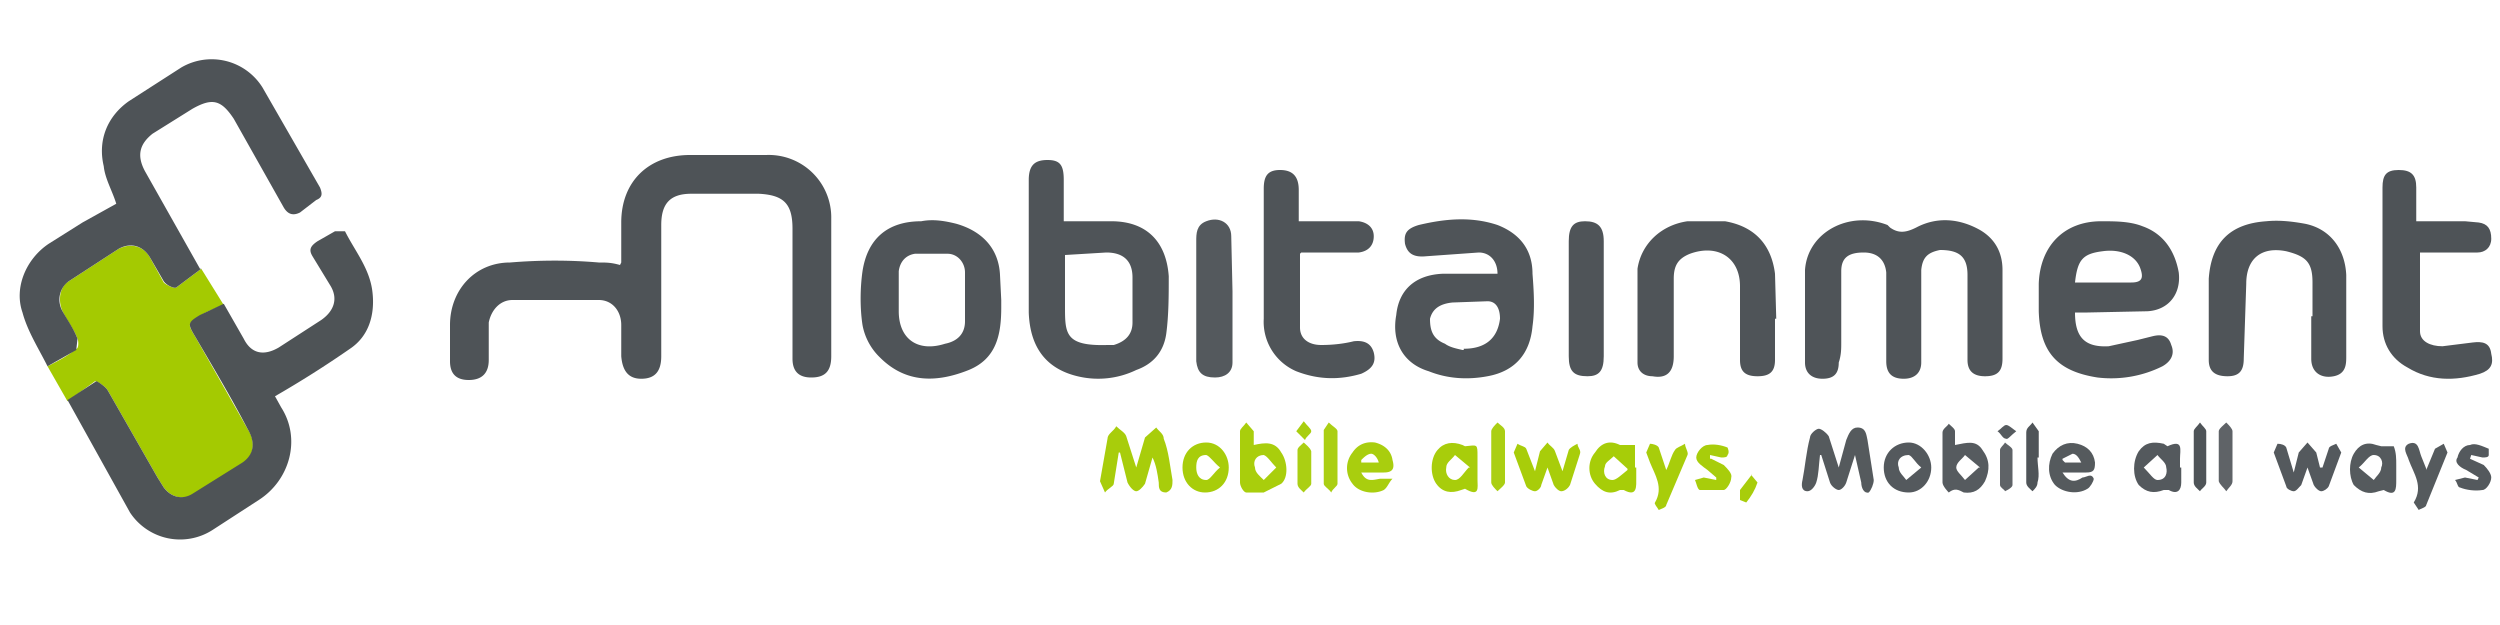<svg xmlns="http://www.w3.org/2000/svg" width="200" height="50" viewBox="55 10 200 50"><path fill="#4E5357" d="M104.7 31v-3.2c0-3.3 2.2-5.4 5.5-5.4h6.1a5 5 0 0 1 5.2 5.1v11c0 1.2-.5 1.7-1.6 1.7-1 0-1.5-.5-1.5-1.5V28.3c0-2-.7-2.7-2.7-2.8h-5.4c-1.7 0-2.4.8-2.4 2.5v10.5c0 1.2-.5 1.8-1.6 1.8-1 0-1.5-.6-1.6-1.8V36c0-1.1-.7-2-1.8-2H96c-1 0-1.7.8-1.9 1.8v3c0 1-.5 1.6-1.6 1.6-1 0-1.5-.5-1.5-1.5v-2.9c0-2.8 2-5 4.8-5 2.4-.2 4.8-.2 7.1 0 .6 0 1 0 1.7.2z"/><path fill="#A4CA01" d="M71.1 31.5l1.8 2.9c-.7.3-1.4.5-1.9.9-1 .6-1 .6-.4 1.6l4.2 7.4c.7 1 .5 2.2-.3 2.7l-4 2.6c-.9.4-1.8.2-2.4-.6l-.5-.8-4-7c-.2-.3-.8-.7-1-.7l-2.2 1.6-1.6-2.8c.8-.4 1.6-.8 2.3-1.4.2 0 .2-.6.1-.8-.3-.8-.8-1.4-1.2-2.2-.4-.9-.2-2 .5-2.4l4-2.6c1-.5 2-.2 2.5.7l1.1 2c.2.2.8.5 1 .4l2-1.5z"/><path fill="#4E5356" d="M60.4 42l2.3-1.5c.1 0 .7.4.9.7l4 7 .5.8c.6.8 1.5 1 2.3.5l4-2.5c1-.7 1-1.7.4-2.7-1.3-2.5-2.8-5-4.2-7.4-.6-1-.6-1.1.4-1.7l1.9-.9 1.6 2.8c.6 1.2 1.6 1.4 2.8.7l3.4-2.2c1-.7 1.4-1.7.7-2.8L80 30.5c-.3-.5-.2-.8.4-1.2l1.4-.8h.8c.8 1.6 2 3 2.2 4.9.2 1.8-.3 3.5-1.8 4.5a84 84 0 0 1-6 3.8l.5.9c1.6 2.5.7 5.8-1.8 7.4L72 52.4a4.8 4.8 0 0 1-6.6-1.4l-5-9z"/><path fill="#4E5357" d="M71.1 31.5l-2 1.5c-.2.1-.8-.2-1-.5L67 30.6c-.6-1-1.6-1.2-2.5-.7l-4 2.6c-.7.5-1 1.5-.5 2.4.4.7.9 1.4 1.2 2.2l-.1.9-2.3 1.3c-.7-1.4-1.6-2.8-2-4.3-.7-2 .3-4.3 2.1-5.5l2.7-1.7 2.7-1.5c-.3-1-.9-2-1-3-.5-2.1.3-4 2-5.2l4.2-2.7A4.8 4.8 0 0 1 76 17l4.6 8c.2.5.2.8-.3 1L79 27c-.6.3-1 .1-1.3-.4l-4-7.1c-1-1.5-1.7-1.7-3.3-.8l-3.2 2c-1 .8-1.3 1.7-.6 3l4.4 7.8z"/><path fill="#4F5458" d="M215.2 35.1v3.6c0 1-.4 1.4-1.4 1.4-.9 0-1.4-.4-1.4-1.3V32c0-1.5-.7-2-2.2-2-1 .2-1.4.6-1.5 1.6V39c0 .8-.5 1.3-1.4 1.3-1 0-1.4-.5-1.4-1.4v-7.1c-.1-1-.7-1.6-1.8-1.6-1.2 0-1.8.4-1.8 1.5v5.7c0 .5 0 1-.2 1.6 0 .9-.4 1.3-1.3 1.3s-1.4-.5-1.4-1.3v-7.4c.2-3 3.5-4.8 6.6-3.6l.2.2c.7.5 1.3.4 2.1 0 1.7-.9 3.5-.7 5.1.2 1.2.7 1.8 1.8 1.8 3.2V35zm-75-7.4h3.7c2.8 0 4.4 1.6 4.6 4.4 0 1.5 0 3.1-.2 4.6-.2 1.4-1 2.4-2.4 2.9a7 7 0 0 1-4.7.5c-2.5-.6-3.8-2.3-3.9-5.1V24.4c0-1.2.5-1.6 1.5-1.6s1.3.4 1.3 1.6v3.3zm0 2.6v4.2c0 2.2 0 3.2 3.4 3.1h.5c1-.3 1.5-.9 1.5-1.8v-3.6c0-1.3-.7-2-2.1-2l-3.3.2zM221 35c0 2 .8 2.8 2.7 2.7l2.3-.5 1.2-.3c.8-.2 1.3 0 1.5.7.3.7 0 1.3-.7 1.7a9.2 9.2 0 0 1-5.2.9c-3.2-.5-4.6-2-4.7-5.3v-2.2c.1-3 2-5 5-5 1.1 0 2.3 0 3.3.4 1.7.6 2.6 2 2.9 3.7.2 1.7-.8 3-2.5 3.1l-4.8.1h-1zm0-2.4h4.5c.9 0 1-.4.7-1.2-.4-1-1.6-1.5-3-1.3-1.6.2-2 .7-2.2 2.5zm-46.2-.7c0-1-.6-1.7-1.5-1.7l-4.2.3c-1 .1-1.5-.2-1.7-1-.1-.8.1-1.2 1.1-1.5 2.1-.5 4.2-.7 6.3 0 1.8.7 2.8 2 2.8 3.9.1 1.3.2 2.8 0 4.2-.2 2.2-1.4 3.6-3.6 4-1.6.3-3.2.2-4.7-.4-2-.6-3-2.3-2.6-4.5.2-2 1.5-3.2 3.7-3.3h4.3zm-2.7 6c1.7 0 2.7-.8 2.9-2.4 0-.8-.3-1.4-1-1.4l-2.8.1c-1 .1-1.6.5-1.8 1.3 0 .9.2 1.6 1.2 2 .4.3 1 .4 1.4.5h.1zm-37-4v.7c0 2.2-.4 4.1-2.6 5-2.5 1-5 1.1-7.1-1A4.8 4.8 0 0 1 124 36c-.2-1.3-.2-2.9 0-4.3.4-2.6 2-4 4.7-4 1-.2 2 0 2.8.2 2.1.6 3.4 2 3.5 4.1l.1 2zm-8.2 0v1c0 2.2 1.5 3.3 3.7 2.6 1-.2 1.6-.8 1.6-1.8v-3.9c0-.8-.6-1.5-1.4-1.5h-2.6c-.7.1-1.2.6-1.3 1.4V34zm70.1 1.6v3.3c0 1-.5 1.3-1.4 1.3-1 0-1.4-.4-1.4-1.3v-5.9c0-2.3-1.8-3.4-4-2.6-1 .4-1.3 1-1.3 2v6.2c0 1.3-.6 1.8-1.7 1.6-.7 0-1.2-.4-1.2-1.1v-7.5c.3-2 1.9-3.5 4-3.8h3c2.3.4 3.7 1.8 4 4.2l.1 3.6h-.1zm43-.2v-2.7c0-1.6-.5-2.1-2.1-2.5-2-.4-3.2.6-3.2 2.6l-.2 6c0 1-.4 1.4-1.3 1.4-1 0-1.5-.4-1.5-1.3v-6.5c.2-2.9 1.7-4.4 4.6-4.6 1-.1 2 0 3.1.2 2 .4 3.2 2 3.3 4.1v6.5c0 .6 0 1.4-1 1.6-1 .2-1.8-.3-1.8-1.4v-3.4z"/><path fill="#4E5357" d="M248.4 27.7h3.8l1.1.1c.7.1 1 .5 1 1.3 0 .7-.5 1.1-1.1 1.1h-4.6v6.3c0 .8.8 1.2 1.8 1.2l2.4-.3c.8-.1 1.4 0 1.5.9.2.8 0 1.3-.9 1.6-2 .6-4 .6-5.8-.5-1.3-.7-2-1.9-2-3.3V25c0-1 .3-1.4 1.3-1.4s1.4.4 1.4 1.4v2.7z"/><path fill="#4F5458" d="M159 30.3v5.9c0 .9.7 1.4 1.7 1.4.9 0 1.8-.1 2.6-.3.9-.1 1.4.2 1.6.9.2.8-.1 1.3-1 1.7-1.7.5-3.4.5-5.2-.2a4.3 4.3 0 0 1-2.6-4.2V25.1c0-1 .3-1.5 1.3-1.5s1.5.5 1.5 1.6v2.5h4.8c.7.1 1.2.5 1.2 1.2s-.4 1.2-1.2 1.3h-4.6z"/><path fill="#54595D" d="M150.7 34v-4.7c0-.6 0-1.3.8-1.6 1-.4 2 .1 2 1.2l.1 4.4V39c0 .8-.6 1.2-1.4 1.2-1 0-1.4-.4-1.5-1.3v-4.9.1z"/><path fill="#4F5458" d="M180.5 34v-4.7c0-1.2.4-1.6 1.3-1.6 1 0 1.5.4 1.5 1.6v9.2c0 1.2-.4 1.6-1.3 1.6-1.1 0-1.5-.4-1.5-1.6V34z"/><path fill="#555A5D" d="M200.6 46.4c-.1.8-.1 1.6-.3 2.2-.1.3-.4.7-.7.7-.5 0-.5-.5-.4-.9.2-1 .3-2.3.6-3.4 0-.3.5-.7.7-.7.2 0 .6.3.8.6l.8 2.5.6-2.2c.2-.5.4-1 .9-1 .7 0 .7.6.8 1l.5 3.2c0 .3-.2.8-.4 1-.4.1-.6-.4-.6-.8l-.5-2.2-.7 2.2c-.1.3-.4.6-.6.6-.2 0-.6-.3-.7-.6l-.7-2.2h-.1z"/><path fill="#A8CD0B" d="M144.5 46.2l-.4 2.5c0 .2-.5.4-.7.7l-.4-.9.6-3.4c0-.4.5-.6.7-1 .3.3.7.5.8.8l.8 2.5.7-2.4.9-.8c.2.3.6.5.6.9.4 1 .5 2.2.7 3.3 0 .4 0 .8-.5 1-.6 0-.6-.4-.6-.8-.1-.7-.2-1.4-.5-2l-.6 2.1c-.2.3-.5.6-.7.6-.2 0-.5-.3-.7-.7l-.6-2.4h-.1z"/><path fill="#54595D" d="M240.8 47.4l.5-1.5c0-.2.4-.3.6-.4l.4.7-1 2.7c-.1.2-.4.4-.6.4-.2 0-.5-.3-.6-.5l-.5-1.4-.5 1.4c-.2.2-.4.5-.6.5s-.6-.2-.6-.4l-1-2.7.3-.7c.3 0 .6.1.7.3l.6 2 .4-1.6.7-.8.7.8.3 1.2h.2z"/><path fill="#A8CD0A" d="M180 47.7l.5-1.7c.1-.2.5-.4.7-.5 0 .3.3.5.2.8l-.8 2.5c-.1.2-.4.5-.7.5-.2 0-.5-.3-.6-.5l-.5-1.4-.5 1.4c0 .2-.3.5-.5.5s-.6-.2-.7-.4l-1-2.7.3-.7c.3.2.6.2.7.4l.7 1.8.4-1.6.6-.7c.2.3.5.4.6.7l.6 1.6z"/><path fill="#A9CE0C" d="M155.3 45.6c.9-.2 1.7-.3 2.2.6.5.7.6 2 0 2.5l-1.4.7h-1.4c-.2 0-.5-.5-.5-.8v-4.1c0-.2.3-.4.5-.7l.6.7v1zm1.8 1.8c-.4-.4-.7-.9-1-1-.6 0-.9.5-.7 1 0 .4.4.7.7 1l1-1z"/><path fill="#565B5F" d="M211.4 45.6c1-.2 1.7-.4 2.2.4.6.8.6 1.6.2 2.5-.4.7-.9 1-1.7.9-.4-.2-.7-.4-1.2 0 0 0-.5-.5-.5-.8v-4c0-.3.4-.5.5-.7.2.2.5.4.5.6v1zm2 1.8l-1.2-1c-.2.3-.7.6-.7 1 0 .3.4.6.7 1l1.1-1z"/><path fill="#555A5D" d="M246.7 47.4v1c0 .7 0 1.4-1 .8l-.4.1c-.8.3-1.4.1-2-.5-.4-.7-.4-1.8 0-2.5s1-1 1.8-.7l.4.1h1c.2.5.2 1 .2 1.5v.2zm-3 0l1.2 1c.2-.3.6-.6.6-1 .2-.4 0-1-.6-1-.4 0-.7.6-1.2 1z"/><path fill="#54595D" d="M229.5 47.4v1.2c0 .6-.3 1-1 .6h-.4c-.8.3-1.4.2-2-.4-.5-.7-.5-1.9 0-2.7.5-.7 1.1-.8 2-.6l.3.2c1.3-.6 1 .3 1 1v.7zm-3 0c.5.5.8 1 1.1 1 .7 0 .8-.6.7-1 0-.4-.5-.7-.7-1l-1.1 1z"/><path fill="#555A5D" d="M220 47.8c.5.8 1 .8 1.6.4.3 0 .7-.4.9.1 0 .2-.3.7-.5.8-.8.5-2 .3-2.6-.3-.6-.7-.6-1.7-.2-2.5.5-.7 1.2-1 2-.8.8.2 1.3.7 1.4 1.5 0 .6-.1.8-.7.8H220zm0-1l.2.2h1.3c-.2-.4-.4-.7-.7-.7l-.8.4z"/><path fill="#A9CE0E" d="M163.9 47.8c.4.8.9.6 1.5.5h1c-.3.3-.4.7-.7.9-.8.4-2 .2-2.5-.5a2 2 0 0 1 0-2.5c.4-.6 1-.9 1.8-.8.8.2 1.3.7 1.4 1.4.2.7 0 1-.7 1H164zm0-1v.2h1.4c-.1-.4-.4-.7-.6-.7-.3 0-.6.3-.8.5z"/><path fill="#A7CD08" d="M185.9 47.4v.8c0 .7.1 1.6-1 1h-.3c-.8.4-1.4.2-2-.5s-.6-1.8 0-2.5c.5-.8 1.2-1 2-.6h1.2V47.4zm-.7.1l-1.1-1c-.3.3-.7.5-.7.8-.2.5 0 1.1.6 1.1.3 0 .7-.4 1.2-.8z"/><path fill="#A8CD0B" d="M173.2 47.4v1c0 .6.2 1.4-1 .7l-.3.1c-.8.3-1.5.2-2-.5s-.5-2 .1-2.7c.5-.6 1.2-.7 2-.4l.2.1c1-.1 1-.2 1 .8v1zm-.6 0l-1.2-1c-.3.4-.7.6-.7 1-.1.5.2 1 .7 1 .4 0 .7-.6 1.1-1z"/><path fill="#54595D" d="M207.7 45.4c1 0 1.8 1 1.8 2 0 1.1-.8 2-1.8 2-1.2 0-2-.8-2-2s.9-2 2-2zm1 2c-.5-.4-.7-.9-1-1-.7 0-1 .5-.8 1 0 .4.4.7.6 1l1.2-1z"/><path fill="#A8CD0B" d="M188.3 47.6c.3-.6.4-1.2.7-1.6.1-.2.5-.3.8-.5 0 .3.3.7.2.9l-1.7 4c0 .2-.4.3-.6.4-.1-.2-.4-.5-.3-.6.7-1.2 0-2.2-.4-3.2l-.3-.8.3-.7c.2 0 .6.1.7.3l.6 1.8z"/><path fill="#555A5D" d="M249.1 47.6l.7-1.7.7-.4.3.7-1.7 4.2c0 .2-.5.3-.6.4l-.4-.6c.8-1.3 0-2.3-.4-3.4-.1-.4-.6-1 0-1.3.8-.3.8.5 1 1l.4 1z"/><path fill="#A8CD0A" d="M149.6 47.4c0-1.2.8-2 1.9-2s1.8 1 1.8 2c0 1.2-.8 2-1.9 2-1 0-1.8-.8-1.8-2zm3 0c-.5-.4-.8-.9-1.1-1-.7 0-.8.5-.8 1s.2 1 .8 1c.3 0 .6-.6 1.1-1z"/><path fill="#A8CD0B" d="M191.9 46.7l1 .5c.3.3.7.7.6 1 0 .4-.4 1-.6 1H191c-.2 0-.3-.6-.4-.8l.7-.2 1 .2v-.2l-.7-.6c-.4-.3-.9-.6-.9-1s.5-1 .9-1c.5-.1 1.1 0 1.6.2 0 0 .2.4 0 .6 0 .2-.3.2-.5.2l-.9-.2v.3z"/><path fill="#54595D" d="M252.6 46.7l1.1.5c.3.3.6.7.6 1 0 .4-.4 1-.7 1-.6.1-1.3 0-1.8-.2-.2 0-.2-.4-.4-.6l.8-.2 1 .2.1-.2-1-.6c-.5-.2-1-.6-.7-1 .1-.5.5-1 1-1 .4-.2 1 .1 1.5.3v.5c0 .2-.3.2-.5.2l-.9-.2-.1.3z"/><path fill="#5F6367" d="M232.5 46.6v-2.1c0-.2.4-.5.6-.7.2.2.5.5.5.7v4c0 .3-.3.5-.5.8-.2-.3-.5-.5-.6-.8v-2 .1z"/><path fill="#ABCF13" d="M175.4 46.6v2c0 .2-.4.5-.6.7-.2-.2-.5-.5-.5-.7v-4.1c0-.2.3-.5.5-.7.2.2.6.4.6.7v2zm-14.5-.2v-2l.4-.6c.3.3.7.5.7.7v4.2c0 .2-.4.4-.5.7-.2-.3-.6-.5-.6-.7v-2.2z"/><path fill="#4F5458" d="M231.5 46.6v2c0 .3-.4.5-.5.7-.2-.2-.5-.4-.5-.7v-4.1c0-.2.3-.4.5-.7.2.3.5.5.5.7v2.1zm-13.5 0c0 .7.2 1.4 0 2 0 .3-.2.5-.4.7-.2-.2-.5-.4-.5-.7v-4c0-.4.3-.5.5-.8l.5.7v2.1z"/><path fill="#5F6367" d="M215 47.4V46c0-.2.3-.4.4-.6.2.2.6.4.6.6v2.8c0 .2-.4.4-.6.5 0-.1-.4-.3-.4-.5v-1.4z"/><path fill="#ABCF13" d="M159.9 47.4v1.3c0 .2-.4.4-.6.7-.2-.2-.5-.4-.5-.7V46c0-.2.3-.4.5-.6.2.2.5.4.6.7v1.3z"/><path fill="#A8CD0B" d="M195.1 48l.5.6c-.2.6-.5 1.1-.9 1.6l-.5-.2v-.8l1-1.3z"/><path fill="#565B5F" d="M216.3 44.5c-.4.3-.7.7-.8.6-.3 0-.4-.4-.7-.6.3-.2.5-.5.7-.5s.5.3.8.5z"/><path fill="#A9CE0E" d="M159.3 43.7c.3.4.6.6.6.8 0 .2-.4.4-.5.7l-.7-.7.6-.8z"/></svg>